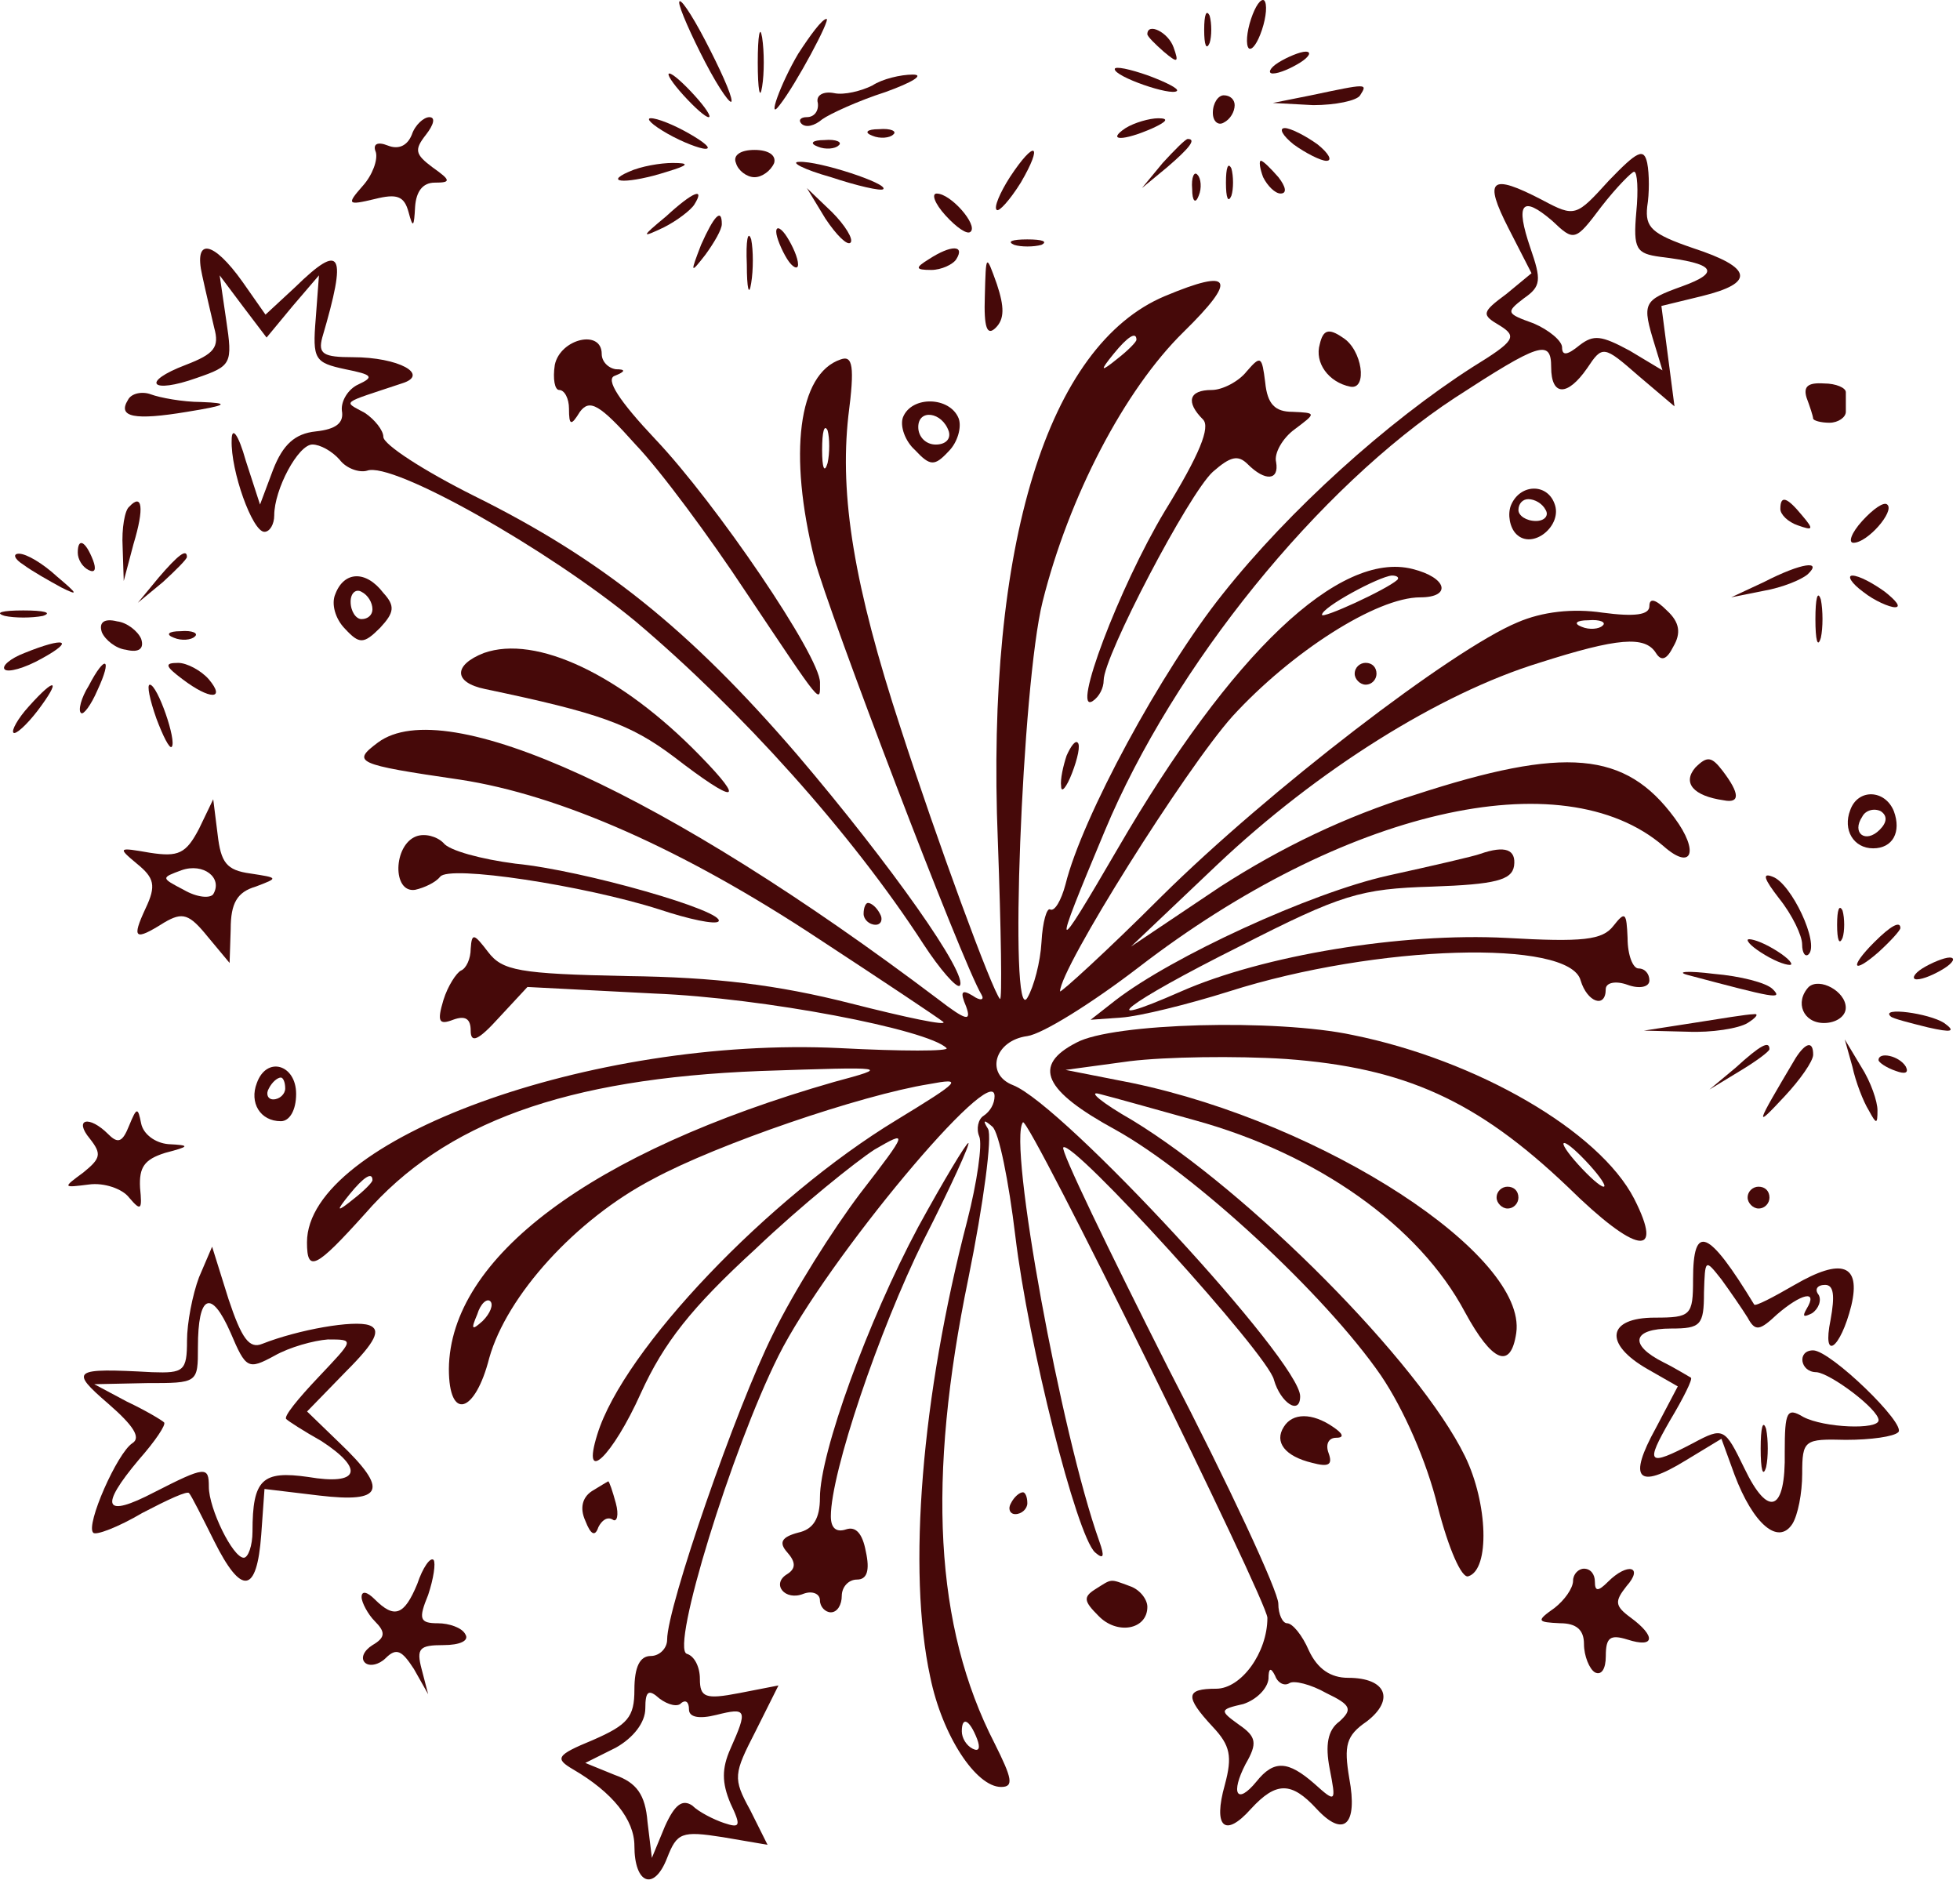 <?xml version="1.0" encoding="UTF-8"?> <svg xmlns="http://www.w3.org/2000/svg" width="114" height="110" viewBox="0 0 114 110" fill="none"><path d="M39.504 0.148C39.504 0.466 40.202 2.053 41.027 3.639C41.853 5.226 42.551 6.179 42.551 5.861C42.551 5.48 41.853 3.957 41.027 2.37C40.202 0.783 39.504 -0.233 39.504 0.148Z" fill="#460909"></path><path d="M72.765 1.101C72.511 1.862 72.448 2.624 72.638 2.815C72.829 2.942 73.146 2.497 73.4 1.735C73.654 0.974 73.717 0.212 73.527 0.022C73.336 -0.105 73.019 0.339 72.765 1.101Z" fill="#460909"></path><path d="M70.039 1.736C70.039 2.625 70.166 2.942 70.356 2.498C70.483 2.117 70.483 1.355 70.356 0.911C70.166 0.53 70.039 0.848 70.039 1.736Z" fill="#460909"></path><path d="M44.074 3.64C44.074 5.227 44.201 5.862 44.328 5.036C44.455 4.275 44.455 3.005 44.328 2.18C44.201 1.418 44.074 2.053 44.074 3.64Z" fill="#460909"></path><path d="M46.423 3.131C45.408 4.845 44.583 7.13 45.344 6.115C46.297 4.908 48.328 1.1 48.074 1.1C47.82 1.1 47.122 2.052 46.423 3.131Z" fill="#460909"></path><path d="M66.734 1.989C66.734 2.116 67.179 2.56 67.686 3.005C68.512 3.703 68.575 3.639 68.258 2.751C67.941 1.862 66.734 1.291 66.734 1.989Z" fill="#460909"></path><path d="M74.354 3.639C73.846 3.956 73.719 4.274 74.036 4.274C74.417 4.274 75.115 3.956 75.623 3.639C76.131 3.321 76.322 3.004 75.941 3.004C75.623 3.004 74.862 3.321 74.354 3.639Z" fill="#460909"></path><path d="M64.836 4.019C64.836 4.464 68.137 5.606 68.454 5.289C68.581 5.162 67.819 4.781 66.804 4.4C65.725 4.019 64.836 3.829 64.836 4.019Z" fill="#460909"></path><path d="M39.757 5.545C40.392 6.243 41.027 6.815 41.217 6.815C41.408 6.815 41.027 6.243 40.392 5.545C39.757 4.847 39.122 4.275 38.932 4.275C38.742 4.275 39.122 4.847 39.757 5.545Z" fill="#460909"></path><path d="M50.741 4.972C50.106 5.29 49.09 5.544 48.519 5.417C47.884 5.29 47.44 5.544 47.567 5.988C47.63 6.432 47.377 6.813 46.932 6.813C46.551 6.813 46.424 7.004 46.615 7.194C46.869 7.448 47.377 7.321 47.821 6.94C48.265 6.623 49.916 5.861 51.503 5.353C53.09 4.782 53.788 4.338 53.09 4.338C52.391 4.338 51.312 4.592 50.741 4.972Z" fill="#460909"></path><path d="M76.253 5.544L74.031 5.988L76.38 6.115C77.65 6.115 78.919 5.861 79.109 5.544C79.554 4.846 79.554 4.846 76.253 5.544Z" fill="#460909"></path><path d="M70.543 6.559C70.543 7.067 70.86 7.321 71.178 7.13C71.559 6.94 71.812 6.495 71.812 6.115C71.812 5.797 71.559 5.543 71.178 5.543C70.86 5.543 70.543 5.988 70.543 6.559Z" fill="#460909"></path><path d="M23.954 7.83C23.7 8.465 23.192 8.719 22.557 8.465C21.923 8.211 21.669 8.402 21.859 8.846C21.986 9.29 21.669 10.179 21.097 10.814C20.145 11.893 20.209 11.957 21.796 11.576C23.065 11.258 23.509 11.385 23.763 12.337C24.017 13.29 24.081 13.226 24.144 12.02C24.208 11.131 24.589 10.623 25.287 10.623C26.239 10.623 26.239 10.496 25.16 9.735C24.144 8.973 24.081 8.719 24.779 7.83C25.223 7.259 25.35 6.815 24.97 6.815C24.652 6.815 24.144 7.259 23.954 7.83Z" fill="#460909"></path><path d="M38.809 7.766C39.697 8.274 40.713 8.654 41.031 8.654C41.411 8.654 40.967 8.274 40.078 7.766C39.19 7.258 38.237 6.877 37.857 6.877C37.539 6.877 37.92 7.258 38.809 7.766Z" fill="#460909"></path><path d="M65.466 7.45C64.323 8.212 65.339 8.212 67.053 7.45C67.878 7.069 68.005 6.879 67.37 6.879C66.862 6.879 65.974 7.133 65.466 7.45Z" fill="#460909"></path><path d="M50.74 7.895C51.184 8.085 51.756 8.022 51.946 7.831C52.2 7.641 51.819 7.451 51.121 7.514C50.423 7.514 50.232 7.705 50.74 7.895Z" fill="#460909"></path><path d="M75.242 8.401C75.94 8.909 76.828 9.354 77.146 9.354C77.527 9.354 77.273 8.909 76.638 8.401C75.94 7.894 75.051 7.449 74.734 7.449C74.353 7.449 74.607 7.894 75.242 8.401Z" fill="#460909"></path><path d="M47.564 8.528C48.009 8.718 48.58 8.655 48.77 8.464C49.024 8.274 48.643 8.083 47.945 8.147C47.247 8.147 47.056 8.337 47.564 8.528Z" fill="#460909"></path><path d="M67.624 9.48L66.418 10.94L67.878 9.734C69.211 8.591 69.592 8.083 69.084 8.083C68.957 8.083 68.322 8.718 67.624 9.48Z" fill="#460909"></path><path d="M42.806 9.482C42.932 9.926 43.44 10.307 43.885 10.307C44.329 10.307 44.837 9.926 45.027 9.482C45.154 9.037 44.71 8.72 43.885 8.72C43.059 8.72 42.615 9.037 42.806 9.482Z" fill="#460909"></path><path d="M58.737 10.306C58.166 11.194 57.785 12.083 57.975 12.21C58.102 12.337 58.737 11.639 59.372 10.623C60.705 8.338 60.197 8.084 58.737 10.306Z" fill="#460909"></path><path d="M93.585 10.495C91.681 12.59 91.617 12.654 89.713 11.638C86.666 10.051 86.285 10.432 87.745 13.289L89.078 15.891L87.618 17.097C86.158 18.176 86.158 18.303 87.237 18.938C88.253 19.573 88.126 19.827 85.65 21.35C80.699 24.524 74.986 29.666 71.114 34.554C67.559 38.997 62.925 47.567 61.973 51.439C61.719 52.391 61.338 53.026 61.084 52.899C60.894 52.772 60.64 53.597 60.576 54.803C60.513 55.946 60.132 57.406 59.751 58.041C58.672 59.818 59.434 39.822 60.64 34.998C62.163 28.904 65.401 22.683 68.829 19.319C72.002 16.209 71.685 15.574 67.749 17.224C60.957 20.081 57.339 31.634 58.037 48.9C58.228 54.105 58.291 58.231 58.164 58.104C57.72 57.66 54.482 48.836 52.388 42.362C49.658 34.046 48.833 28.841 49.341 24.207C49.722 21.287 49.595 20.652 48.896 20.906C46.421 21.731 45.849 26.429 47.373 32.523C48.198 35.633 55.942 55.946 57.085 57.85C57.276 58.168 57.022 58.231 56.577 57.914C55.942 57.533 55.816 57.66 56.196 58.549C56.514 59.437 56.196 59.374 54.546 58.104C38.74 46.17 25.917 40.267 21.982 43.187C20.458 44.33 20.648 44.456 26.742 45.345C32.582 46.234 39.755 49.408 47.627 54.613C51.309 57.025 54.546 59.183 54.863 59.437C55.117 59.691 52.705 59.183 49.468 58.358C45.215 57.279 41.596 56.835 36.455 56.771C30.17 56.644 29.218 56.454 28.393 55.375C27.568 54.296 27.441 54.232 27.377 55.184C27.377 55.756 27.123 56.327 26.806 56.454C26.552 56.581 26.044 57.343 25.79 58.168C25.409 59.437 25.536 59.628 26.362 59.31C27.06 59.056 27.377 59.247 27.377 59.945C27.377 60.707 27.822 60.516 29.028 59.183L30.678 57.406L38.042 57.787C44.453 58.041 53.975 59.882 55.054 60.961C55.244 61.151 52.451 61.151 48.833 60.961C34.423 60.263 17.855 66.293 17.855 72.26C17.855 74.037 18.363 73.783 21.22 70.609C25.854 65.277 32.9 62.738 44.199 62.294C51.753 62.04 51.816 62.04 48.516 62.929C34.36 66.991 26.171 73.149 26.108 79.623C26.108 82.67 27.631 82.226 28.456 78.989C29.472 75.37 33.471 70.927 37.978 68.578C41.723 66.547 50.102 63.69 54.038 63.056C56.069 62.675 55.879 62.865 52.134 65.15C44.707 69.657 36.264 78.481 34.741 83.432C33.788 86.479 35.629 84.702 37.28 81.02C38.613 78.1 40.2 76.069 43.945 72.641C46.611 70.102 49.785 67.562 50.864 66.864C52.832 65.722 52.832 65.785 50.039 69.403C48.452 71.498 46.167 75.116 44.961 77.592C42.802 81.909 38.803 93.462 38.803 95.366C38.803 95.874 38.359 96.318 37.851 96.318C37.216 96.318 36.899 96.953 36.899 98.286C36.899 99.873 36.518 100.317 34.487 101.206C32.328 102.095 32.265 102.285 33.344 102.92C35.629 104.253 36.899 105.84 36.899 107.363C36.899 109.585 38.042 110.03 38.803 108.062C39.375 106.602 39.629 106.475 42.041 106.856L44.643 107.3L43.628 105.269C42.612 103.428 42.675 103.174 43.945 100.698L45.278 98.032L42.993 98.477C41.025 98.857 40.708 98.73 40.708 97.651C40.708 96.953 40.39 96.318 39.946 96.191C38.994 95.874 42.548 84.321 45.278 78.862C48.071 73.276 57.847 61.596 57.847 63.754C57.847 64.198 57.593 64.642 57.212 64.896C56.895 65.087 56.768 65.658 56.958 66.103C57.148 66.547 56.831 68.769 56.26 70.99C53.594 81.21 52.769 91.367 54.102 97.524C54.8 100.952 56.768 103.936 58.228 103.936C58.989 103.936 58.862 103.428 57.847 101.396C54.355 94.604 53.911 86.035 56.323 74.355C57.212 69.975 57.72 66.103 57.466 65.658C57.148 65.15 57.212 65.087 57.72 65.531C58.101 65.849 58.672 68.705 59.053 71.879C59.815 78.227 62.608 89.272 63.687 90.288C64.195 90.732 64.258 90.542 63.941 89.653C61.719 83.432 58.608 66.42 59.497 65.277C59.815 64.896 73.716 93.144 73.716 94.097C73.716 96.128 72.193 98.222 70.733 98.222C68.956 98.222 68.892 98.667 70.543 100.444C71.558 101.523 71.685 102.158 71.241 103.809C70.543 106.284 71.241 106.919 72.764 105.205C74.224 103.618 75.113 103.618 76.573 105.205C78.16 106.919 78.985 106.157 78.477 103.428C78.16 101.523 78.287 100.952 79.493 100.127C81.143 98.857 80.635 97.588 78.414 97.588C77.398 97.588 76.636 97.08 76.129 96.001C75.748 95.112 75.176 94.414 74.859 94.414C74.605 94.414 74.351 93.906 74.351 93.271C74.351 92.573 71.495 86.416 67.94 79.56C64.448 72.641 61.656 66.864 61.846 66.737C62.354 66.23 73.78 78.798 74.097 80.258C74.478 81.591 75.621 82.353 75.621 81.21C75.621 79.179 61.846 64.262 58.926 63.119C57.276 62.484 57.847 60.516 59.751 60.263C60.64 60.136 63.496 58.358 66.226 56.263C78.096 47.123 90.856 44.139 96.759 49.217C98.409 50.677 98.854 49.535 97.394 47.567C94.537 43.695 91.046 43.377 82.286 46.234C78.223 47.503 74.542 49.281 70.987 51.566L65.782 55.057L70.796 50.296C76.636 44.774 83.746 40.33 89.522 38.553C94.093 37.093 95.68 36.966 96.315 37.982C96.632 38.489 96.949 38.362 97.33 37.601C97.775 36.839 97.711 36.204 96.949 35.506C96.315 34.871 95.934 34.744 95.934 35.252C95.934 35.76 95.109 35.887 93.204 35.633C91.49 35.379 89.713 35.569 88.253 36.204C84.444 37.791 73.78 45.98 67.559 52.137C64.322 55.375 61.656 57.787 61.656 57.66C61.656 56.327 68.956 44.71 71.685 41.663C75.113 37.918 80.064 34.744 82.603 34.744C84.444 34.744 84.19 33.602 82.159 33.094C77.906 32.015 71.622 37.982 65.02 49.344C61.211 55.883 61.148 55.756 64.258 48.329C68.257 38.743 76.7 28.333 84.635 23.128C89.522 19.954 90.221 19.7 90.221 21.35C90.221 23.064 91.173 23.064 92.316 21.414C93.204 20.081 93.268 20.081 95.299 21.858L97.394 23.636L97.013 20.715L96.632 17.796L98.981 17.224C102.091 16.462 101.964 15.574 98.473 14.431C96.061 13.606 95.68 13.225 95.807 12.019C95.934 11.257 95.934 10.115 95.807 9.48C95.616 8.591 95.236 8.782 93.585 10.495ZM95.172 12.336C94.982 14.495 95.172 14.749 96.569 14.939C99.743 15.32 100.123 15.828 97.838 16.653C95.553 17.478 95.489 17.605 96.251 20.081L96.695 21.541L94.791 20.398C93.141 19.509 92.696 19.446 91.871 20.081C91.173 20.652 90.856 20.715 90.856 20.208C90.856 19.827 90.094 19.192 89.205 18.811C87.618 18.24 87.555 18.176 88.634 17.351C89.649 16.653 89.649 16.272 89.015 14.431C88.126 11.829 88.507 11.321 90.284 12.844C91.554 14.05 91.617 14.05 93.141 12.019C94.029 10.876 94.918 9.988 95.045 9.988C95.236 9.988 95.299 11.067 95.172 12.336ZM66.099 19.763C66.099 19.89 65.591 20.398 65.02 20.843C64.004 21.668 63.941 21.604 64.766 20.589C65.591 19.573 66.099 19.256 66.099 19.763ZM48.135 26.936C47.944 27.571 47.817 27.19 47.817 26.175C47.817 25.096 47.944 24.651 48.135 25.032C48.262 25.476 48.262 26.365 48.135 26.936ZM81.27 33.729C80.635 34.3 76.89 36.014 76.89 35.76C76.89 35.316 80.191 33.538 80.953 33.475C81.27 33.475 81.397 33.602 81.27 33.729ZM93.204 36.395C93.014 36.585 92.442 36.649 91.998 36.458C91.49 36.268 91.681 36.077 92.379 36.077C93.077 36.014 93.458 36.204 93.204 36.395ZM21.664 68.642C21.664 68.769 21.156 69.276 20.585 69.721C19.569 70.546 19.506 70.483 20.331 69.467C21.156 68.451 21.664 68.134 21.664 68.642ZM28.076 76.83C27.441 77.402 27.377 77.338 27.758 76.45C27.948 75.815 28.329 75.497 28.52 75.688C28.71 75.878 28.52 76.386 28.076 76.83ZM74.986 97.905C75.24 97.715 76.255 97.969 77.144 98.477C78.604 99.175 78.668 99.429 77.906 100.127C77.208 100.635 77.081 101.523 77.335 102.856C77.716 104.824 77.716 104.888 76.446 103.745C74.922 102.412 74.097 102.349 73.082 103.618C71.939 105.015 71.558 104.316 72.447 102.603C73.145 101.396 73.082 101.016 72.066 100.317C70.923 99.492 70.923 99.429 72.32 99.111C73.082 98.857 73.716 98.222 73.78 97.651C73.78 97.016 73.907 96.953 74.161 97.461C74.288 97.842 74.668 98.096 74.986 97.905ZM39.629 99.048C39.882 98.857 40.073 98.984 40.073 99.429C40.073 99.873 40.644 100 41.66 99.746C43.437 99.302 43.501 99.429 42.485 101.714C41.977 102.856 41.977 103.682 42.485 104.888C43.12 106.221 43.056 106.348 42.104 106.03C41.533 105.84 40.644 105.396 40.263 105.015C39.692 104.634 39.248 104.951 38.676 106.221L37.915 108.062L37.661 105.967C37.534 104.38 37.026 103.682 35.756 103.237L34.042 102.539L35.82 101.65C36.836 101.079 37.534 100.19 37.534 99.365C37.534 98.35 37.724 98.222 38.359 98.794C38.867 99.175 39.438 99.302 39.629 99.048ZM56.831 101.143C57.022 101.65 56.958 101.904 56.577 101.714C56.196 101.523 55.942 101.079 55.942 100.698C55.942 99.809 56.387 100 56.831 101.143Z" fill="#460909"></path><path d="M36.581 9.986C34.994 10.684 36.644 10.684 38.803 9.986C40.072 9.605 40.136 9.478 39.12 9.478C38.422 9.478 37.279 9.669 36.581 9.986Z" fill="#460909"></path><path d="M48.327 10.303C49.85 10.811 51.247 11.128 51.374 11.002C51.691 10.684 47.628 9.351 46.486 9.415C45.914 9.415 46.74 9.859 48.327 10.303Z" fill="#460909"></path><path d="M71.305 10.623C71.305 11.512 71.432 11.829 71.622 11.385C71.749 11.004 71.749 10.242 71.622 9.798C71.432 9.417 71.305 9.734 71.305 10.623Z" fill="#460909"></path><path d="M73.466 10.304C73.72 10.812 74.165 11.256 74.482 11.256C74.863 11.256 74.799 10.875 74.355 10.304C73.911 9.796 73.466 9.352 73.34 9.352C73.213 9.352 73.276 9.796 73.466 10.304Z" fill="#460909"></path><path d="M69.341 11.002C69.341 11.701 69.531 11.891 69.721 11.383C69.912 10.939 69.848 10.367 69.658 10.177C69.468 9.923 69.277 10.304 69.341 11.002Z" fill="#460909"></path><path d="M38.736 12.59C37.276 13.796 37.276 13.86 38.609 13.225C39.371 12.844 40.196 12.209 40.387 11.892C41.022 10.876 40.323 11.13 38.736 12.59Z" fill="#460909"></path><path d="M48.009 12.716C48.644 13.668 49.278 14.303 49.469 14.113C49.659 13.922 49.151 13.097 48.39 12.335L46.93 10.939L48.009 12.716Z" fill="#460909"></path><path d="M54.991 12.527C55.625 13.225 56.26 13.67 56.451 13.479C56.895 13.098 55.308 11.258 54.483 11.258C54.165 11.258 54.356 11.829 54.991 12.527Z" fill="#460909"></path><path d="M40.776 14.241C40.142 15.892 40.142 15.955 41.03 14.813C41.538 14.114 41.983 13.353 41.983 13.035C41.983 12.083 41.538 12.527 40.776 14.241Z" fill="#460909"></path><path d="M43.438 15.385C43.438 16.781 43.565 17.289 43.692 16.464C43.819 15.702 43.819 14.56 43.692 13.925C43.502 13.354 43.375 13.988 43.438 15.385Z" fill="#460909"></path><path d="M45.148 13.479C45.148 13.797 45.466 14.559 45.783 15.066C46.101 15.574 46.418 15.701 46.418 15.384C46.418 15.003 46.101 14.305 45.783 13.797C45.466 13.289 45.148 13.098 45.148 13.479Z" fill="#460909"></path><path d="M58.989 14.241C59.369 14.368 60.131 14.368 60.575 14.241C60.956 14.05 60.639 13.924 59.75 13.924C58.861 13.924 58.544 14.05 58.989 14.241Z" fill="#460909"></path><path d="M11.76 16.015C11.95 16.904 12.268 18.237 12.458 19.062C12.776 20.205 12.458 20.586 10.808 21.221C8.142 22.236 8.777 22.934 11.443 21.982C13.474 21.284 13.537 21.157 13.157 18.618L12.776 16.015L14.109 17.793L15.505 19.634L17.029 17.793L18.552 16.015L18.362 18.554C18.171 20.903 18.298 21.093 20.076 21.474C21.663 21.792 21.79 21.919 20.837 22.363C20.266 22.617 19.822 23.315 19.885 23.887C20.012 24.585 19.568 24.966 18.362 25.093C17.156 25.22 16.457 25.854 15.886 27.314L15.124 29.346L14.299 26.807C13.855 25.22 13.474 24.775 13.474 25.601C13.411 27.378 14.68 30.933 15.378 30.933C15.696 30.933 15.95 30.488 15.95 29.98C15.95 28.457 17.346 25.854 18.171 25.854C18.616 25.854 19.314 26.235 19.758 26.743C20.139 27.251 20.901 27.505 21.345 27.378C22.805 26.807 31.883 31.948 36.961 36.138C43.055 41.28 49.53 48.453 53.719 54.927C54.671 56.387 55.624 57.467 55.814 57.34C56.385 56.768 51.815 50.294 46.356 43.882C40.071 36.582 34.993 32.52 27.566 28.838C24.646 27.378 22.297 25.854 22.297 25.41C22.297 25.029 21.79 24.394 21.218 24.014C19.949 23.315 19.758 23.506 23.377 22.3C25.027 21.792 23.186 20.776 20.52 20.776C18.806 20.776 18.489 20.586 18.743 19.634C20.203 14.682 19.885 14.047 17.156 16.713L15.442 18.3L14.109 16.396C12.395 13.984 11.252 13.793 11.76 16.015Z" fill="#460909"></path><path d="M54.041 15.066C53.216 15.574 53.216 15.701 54.168 15.701C54.74 15.701 55.438 15.384 55.628 15.066C56.136 14.241 55.311 14.241 54.041 15.066Z" fill="#460909"></path><path d="M57.281 17.222C57.218 19.062 57.408 19.57 57.916 19.062C58.424 18.555 58.424 17.856 57.98 16.523C57.345 14.746 57.345 14.746 57.281 17.222Z" fill="#460909"></path><path d="M76.763 20.015C76.446 21.095 77.271 22.237 78.541 22.491C79.556 22.682 79.239 20.333 78.097 19.635C77.271 19.063 76.954 19.19 76.763 20.015Z" fill="#460909"></path><path d="M32.269 21.223C32.142 22.048 32.269 22.683 32.523 22.683C32.84 22.683 33.094 23.19 33.094 23.762C33.094 24.777 33.221 24.777 33.729 23.952C34.3 23.19 34.871 23.508 36.966 25.857C38.426 27.38 41.282 31.252 43.377 34.426C47.884 41.155 47.694 40.964 47.694 39.695C47.694 38.171 41.663 29.284 38.109 25.539C36.014 23.317 35.189 22.048 35.76 21.857C36.395 21.604 36.395 21.477 35.823 21.477C35.379 21.413 34.998 21.032 34.998 20.588C34.998 19.128 32.586 19.699 32.269 21.223Z" fill="#460909"></path><path d="M72.508 21.604C72.064 22.175 71.112 22.683 70.477 22.683C69.144 22.683 68.954 23.382 69.969 24.397C70.414 24.842 69.779 26.429 67.748 29.729C65.082 34.173 62.288 41.6 63.558 40.775C63.939 40.521 64.193 40.013 64.193 39.569C64.193 38.172 69.144 28.714 70.541 27.444C71.556 26.555 72.001 26.429 72.572 27C73.588 28.015 74.413 27.952 74.222 26.873C74.095 26.365 74.603 25.476 75.302 24.969C76.571 24.016 76.571 24.016 75.175 23.953C74.159 23.953 73.715 23.509 73.588 22.239C73.397 20.715 73.334 20.652 72.508 21.604Z" fill="#460909"></path><path d="M105.075 23.128C105.265 23.636 105.455 24.207 105.455 24.334C105.455 24.461 105.9 24.588 106.408 24.588C106.915 24.588 107.36 24.271 107.36 23.953C107.36 23.572 107.36 23.128 107.36 22.811C107.36 22.557 106.788 22.303 106.09 22.303C105.138 22.239 104.884 22.493 105.075 23.128Z" fill="#460909"></path><path d="M7.446 23.255C6.811 24.271 7.827 24.461 10.874 23.954C13.223 23.573 13.413 23.446 11.699 23.382C10.62 23.382 9.287 23.128 8.779 22.938C8.271 22.747 7.637 22.875 7.446 23.255Z" fill="#460909"></path><path d="M52.52 24.27C52.33 24.778 52.647 25.666 53.218 26.174C54.107 27.127 54.361 27.127 55.186 26.238C55.694 25.73 55.948 24.841 55.758 24.334C55.25 23.064 53.028 23 52.52 24.27ZM55.186 25.095C55.313 25.54 54.996 25.857 54.425 25.857C53.853 25.857 53.409 25.413 53.409 24.841C53.409 23.762 54.805 23.953 55.186 25.095Z" fill="#460909"></path><path d="M87.873 29.413C87.682 29.921 87.809 30.682 88.19 31.063C89.142 32.016 90.92 30.555 90.412 29.286C89.967 28.08 88.38 28.143 87.873 29.413ZM89.904 29.667C90.094 29.984 89.841 30.302 89.333 30.302C88.761 30.302 88.317 29.984 88.317 29.667C88.317 29.286 88.571 29.032 88.888 29.032C89.269 29.032 89.713 29.286 89.904 29.667Z" fill="#460909"></path><path d="M7.514 29.475C7.26 29.665 7.07 30.744 7.133 31.823L7.197 33.791L7.768 31.633C8.403 29.538 8.276 28.649 7.514 29.475Z" fill="#460909"></path><path d="M103.551 29.603C103.551 29.921 103.995 30.365 104.566 30.556C105.455 30.873 105.519 30.809 104.82 29.984C103.932 28.905 103.551 28.778 103.551 29.603Z" fill="#460909"></path><path d="M108.311 30.301C107.676 30.999 107.486 31.57 107.803 31.57C108.628 31.57 110.215 29.73 109.771 29.349C109.581 29.158 108.946 29.603 108.311 30.301Z" fill="#460909"></path><path d="M4.523 32.142C4.523 32.523 4.777 32.967 5.158 33.158C5.539 33.348 5.603 33.094 5.412 32.586C4.968 31.444 4.523 31.253 4.523 32.142Z" fill="#460909"></path><path d="M1.354 32.84C1.862 33.221 2.878 33.792 3.576 34.173C4.592 34.681 4.528 34.554 3.322 33.538C2.497 32.776 1.545 32.205 1.1 32.205C0.719 32.205 0.846 32.523 1.354 32.84Z" fill="#460909"></path><path d="M9.222 33.601L8.016 35.061L9.476 33.855C10.237 33.156 10.872 32.522 10.872 32.395C10.872 31.887 10.364 32.268 9.222 33.601Z" fill="#460909"></path><path d="M102.596 33.854L100.691 34.742L102.596 34.361C103.675 34.171 104.754 33.727 105.135 33.409C106.024 32.584 104.817 32.711 102.596 33.854Z" fill="#460909"></path><path d="M19.505 34.55C19.251 35.122 19.505 36.01 20.076 36.582C20.901 37.47 21.155 37.47 22.107 36.518C22.933 35.629 22.996 35.249 22.298 34.487C21.282 33.154 20.012 33.217 19.505 34.55ZM21.663 35.439C21.663 35.756 21.409 36.01 21.028 36.01C20.711 36.01 20.393 35.566 20.393 34.995C20.393 34.487 20.711 34.233 21.028 34.423C21.409 34.614 21.663 35.058 21.663 35.439Z" fill="#460909"></path><path d="M108.375 34.43C109.01 34.938 109.899 35.319 110.216 35.319C110.597 35.319 110.28 34.938 109.645 34.43C108.947 33.922 108.121 33.478 107.741 33.478C107.423 33.478 107.677 33.922 108.375 34.43Z" fill="#460909"></path><path d="M105.59 36.015C105.59 37.221 105.717 37.729 105.907 37.094C106.034 36.523 106.034 35.508 105.907 34.873C105.717 34.301 105.59 34.809 105.59 36.015Z" fill="#460909"></path><path d="M0.275 35.823C0.846 35.95 1.862 35.95 2.497 35.823C3.068 35.633 2.56 35.505 1.354 35.505C0.148 35.505 -0.36 35.633 0.275 35.823Z" fill="#460909"></path><path d="M5.925 36.776C6.116 37.22 6.75 37.728 7.322 37.791C8.083 37.982 8.401 37.728 8.21 37.156C8.02 36.712 7.385 36.204 6.814 36.141C6.052 35.95 5.735 36.204 5.925 36.776Z" fill="#460909"></path><path d="M10.115 37.094C10.559 37.285 11.131 37.221 11.321 37.031C11.575 36.84 11.194 36.65 10.496 36.713C9.798 36.713 9.607 36.904 10.115 37.094Z" fill="#460909"></path><path d="M1.417 37.983C0.592 38.301 0.084 38.745 0.274 38.936C0.465 39.126 1.417 38.872 2.433 38.301C4.4 37.222 3.766 37.031 1.417 37.983Z" fill="#460909"></path><path d="M28.142 37.981C26.364 38.679 26.364 39.694 28.205 40.075C34.87 41.472 36.648 42.107 39.187 44.011C42.805 46.804 43.44 46.741 40.71 43.948C36.14 39.25 31.189 36.901 28.142 37.981Z" fill="#460909"></path><path d="M5.162 39.886C4.718 40.584 4.528 41.346 4.718 41.473C4.845 41.6 5.289 41.028 5.67 40.14C6.559 38.235 6.115 38.045 5.162 39.886Z" fill="#460909"></path><path d="M10.619 39.508C12.206 40.714 13.158 40.714 12.143 39.508C11.698 39 10.873 38.556 10.365 38.556C9.54 38.556 9.604 38.746 10.619 39.508Z" fill="#460909"></path><path d="M78.793 39.188C78.793 39.505 79.11 39.822 79.428 39.822C79.809 39.822 80.062 39.505 80.062 39.188C80.062 38.807 79.809 38.553 79.428 38.553C79.11 38.553 78.793 38.807 78.793 39.188Z" fill="#460909"></path><path d="M1.671 41.094C1.036 41.792 0.655 42.49 0.782 42.617C0.909 42.744 1.544 42.173 2.179 41.348C3.575 39.507 3.258 39.316 1.671 41.094Z" fill="#460909"></path><path d="M9.096 41.791C9.477 42.807 9.858 43.568 9.985 43.441C10.302 43.124 9.16 39.823 8.715 39.823C8.525 39.823 8.715 40.712 9.096 41.791Z" fill="#460909"></path><path d="M62.037 43.949C61.846 44.52 61.656 45.346 61.719 45.727C61.719 46.171 62.037 45.79 62.354 44.965C62.672 44.14 62.862 43.314 62.672 43.187C62.545 43.06 62.291 43.378 62.037 43.949Z" fill="#460909"></path><path d="M98.606 44.644C97.844 45.533 98.479 46.294 100.256 46.548C101.209 46.739 101.209 46.168 100.193 44.834C99.558 44.009 99.304 43.946 98.606 44.644Z" fill="#460909"></path><path d="M107.615 47.12C107.171 48.263 107.806 49.342 108.948 49.342C110.091 49.342 110.599 48.39 110.154 47.184C109.647 45.914 108.06 45.851 107.615 47.12ZM109.329 48.263C108.504 49.088 107.679 48.453 108.314 47.501C108.504 47.12 109.012 46.993 109.393 47.184C109.774 47.438 109.774 47.819 109.329 48.263Z" fill="#460909"></path><path d="M11.577 48.202C10.815 49.662 10.371 49.852 8.72 49.599C6.88 49.281 6.816 49.281 7.959 50.233C8.974 51.059 9.101 51.503 8.467 52.836C7.641 54.613 7.832 54.74 9.546 53.661C10.625 53.026 11.006 53.153 12.085 54.486L13.354 56.01L13.418 54.042C13.418 52.519 13.799 51.884 14.878 51.566C16.211 51.059 16.211 51.059 14.56 50.805C13.164 50.614 12.847 50.17 12.656 48.52L12.402 46.488L11.577 48.202ZM12.402 52.011C12.212 52.265 11.45 52.201 10.688 51.757C9.355 51.059 9.355 51.059 10.561 50.614C11.831 50.17 12.973 51.059 12.402 52.011Z" fill="#460909"></path><path d="M24.204 48.646C22.871 49.154 22.807 51.947 24.14 51.756C24.712 51.629 25.347 51.312 25.601 50.995C26.108 50.296 33.98 51.502 38.36 52.899C40.074 53.47 41.597 53.788 41.788 53.597C42.295 53.026 33.916 50.614 29.98 50.233C28.013 49.979 26.108 49.471 25.791 49.027C25.41 48.646 24.712 48.455 24.204 48.646Z" fill="#460909"></path><path d="M86.095 49.664C85.778 49.791 83.302 50.362 80.7 50.934C76.193 51.949 68.195 55.631 64.894 58.17L63.434 59.313L65.211 59.186C66.227 59.122 69.083 58.424 71.495 57.662C80.065 54.933 91.301 54.615 91.935 57.027C92.316 58.297 93.395 58.678 93.395 57.535C93.395 57.154 93.967 57.027 94.665 57.281C95.363 57.535 95.934 57.408 95.934 57.027C95.934 56.647 95.681 56.329 95.3 56.329C94.982 56.329 94.665 55.567 94.665 54.552C94.601 53.092 94.538 52.965 93.84 53.853C93.205 54.679 92.062 54.806 87.619 54.552C81.525 54.234 73.463 55.567 68.702 57.662C63.37 60.011 65.465 58.361 72.067 55.06C78.034 52.013 79.113 51.695 83.302 51.568C86.984 51.441 87.936 51.187 88.063 50.362C88.19 49.41 87.555 49.156 86.095 49.664Z" fill="#460909"></path><path d="M103.485 52.264C104.246 53.216 104.818 54.422 104.818 54.93C104.818 55.438 105.008 55.692 105.199 55.501C105.833 54.867 104.183 51.375 103.104 50.994C102.469 50.74 102.596 51.121 103.485 52.264Z" fill="#460909"></path><path d="M50.23 53.153C50.23 53.47 50.548 53.787 50.929 53.787C51.246 53.787 51.373 53.47 51.183 53.153C50.992 52.772 50.675 52.518 50.484 52.518C50.357 52.518 50.23 52.772 50.23 53.153Z" fill="#460909"></path><path d="M106.852 53.789C106.852 54.678 106.979 54.995 107.169 54.551C107.296 54.17 107.296 53.408 107.169 52.964C106.979 52.583 106.852 52.9 106.852 53.789Z" fill="#460909"></path><path d="M109.01 54.805C107.55 56.265 107.74 56.709 109.264 55.376C109.962 54.741 110.533 54.107 110.533 53.98C110.533 53.535 109.962 53.853 109.01 54.805Z" fill="#460909"></path><path d="M101.648 54.677C101.648 54.868 102.22 55.312 102.918 55.693C103.616 56.074 104.188 56.201 104.188 56.074C104.188 55.883 103.616 55.439 102.918 55.058C102.22 54.677 101.648 54.55 101.648 54.677Z" fill="#460909"></path><path d="M111.807 56.328C111.299 56.646 111.172 56.963 111.489 56.963C111.87 56.963 112.569 56.646 113.076 56.328C113.584 56.011 113.775 55.694 113.394 55.694C113.076 55.694 112.315 56.011 111.807 56.328Z" fill="#460909"></path><path d="M98.154 56.706C103.169 58.039 103.74 58.166 103.106 57.531C102.725 57.15 101.201 56.77 99.678 56.642C98.154 56.452 97.456 56.516 98.154 56.706Z" fill="#460909"></path><path d="M105.197 57.407C104.372 58.296 104.88 59.502 106.086 59.502C106.784 59.502 107.356 59.121 107.356 58.613C107.356 57.661 105.832 56.836 105.197 57.407Z" fill="#460909"></path><path d="M98.474 59.5L95.617 59.944L98.156 60.008C99.553 60.071 101.14 59.818 101.648 59.5C102.155 59.183 102.346 58.929 101.965 58.992C101.648 58.992 100.061 59.246 98.474 59.5Z" fill="#460909"></path><path d="M109.97 59.121C110.097 59.248 111.113 59.502 112.128 59.755C113.525 60.073 113.779 60.009 113.081 59.502C112.192 58.93 109.335 58.549 109.97 59.121Z" fill="#460909"></path><path d="M62.61 60.642C60.007 61.975 60.705 63.435 64.895 65.72C69.465 68.26 77.083 75.306 80.32 80.003C81.653 81.971 82.986 85.018 83.621 87.62C84.256 90.096 85.017 91.81 85.398 91.683C86.668 91.302 86.541 87.43 85.208 84.7C82.542 79.241 72.639 69.275 65.847 65.149C64.07 64.133 63.244 63.435 63.943 63.626C64.704 63.816 67.18 64.514 69.465 65.149C76.638 67.117 82.542 71.306 85.208 76.321C86.795 79.241 87.874 79.686 88.191 77.527C88.826 73.02 77.083 65.34 65.847 62.991L61.975 62.229L65.72 61.721C67.815 61.467 71.877 61.404 74.797 61.594C81.717 62.102 85.906 64.007 91.175 69.021C95.174 72.957 96.824 73.211 95.047 69.719C93.016 65.784 85.906 61.658 78.67 60.198C74.226 59.246 64.704 59.499 62.61 60.642ZM92.444 67.752C93.079 68.45 93.46 69.021 93.27 69.021C93.079 69.021 92.444 68.45 91.81 67.752C91.175 67.053 90.794 66.482 90.984 66.482C91.175 66.482 91.81 67.053 92.444 67.752Z" fill="#460909"></path><path d="M100.949 62.102L99.426 63.371L101.203 62.292C102.155 61.721 102.917 61.15 102.917 61.023C102.917 60.515 102.409 60.769 100.949 62.102Z" fill="#460909"></path><path d="M104.444 61.533C102.032 65.595 102.032 65.659 103.81 63.754C104.698 62.802 105.46 61.723 105.46 61.342C105.46 60.517 105.016 60.644 104.444 61.533Z" fill="#460909"></path><path d="M107.741 62.041C107.932 62.93 108.376 64.073 108.693 64.581C109.138 65.406 109.201 65.406 109.201 64.581C109.201 64.073 108.82 62.93 108.249 62.041L107.297 60.454L107.741 62.041Z" fill="#460909"></path><path d="M109.262 61.658C109.262 61.785 109.706 62.102 110.277 62.293C110.785 62.483 111.039 62.42 110.849 62.039C110.468 61.404 109.262 61.15 109.262 61.658Z" fill="#460909"></path><path d="M14.939 62.991C14.495 64.134 15.129 65.213 16.335 65.213C16.843 65.213 17.224 64.578 17.224 63.626C17.224 61.912 15.51 61.404 14.939 62.991ZM16.589 63.309C16.589 63.626 16.272 63.944 15.891 63.944C15.574 63.944 15.447 63.626 15.637 63.309C15.828 62.928 16.145 62.674 16.335 62.674C16.462 62.674 16.589 62.928 16.589 63.309Z" fill="#460909"></path><path d="M7.511 65.468C7.13 66.421 6.876 66.548 6.305 65.976C5.162 64.834 4.274 65.088 5.226 66.23C5.924 67.119 5.861 67.373 4.845 68.198C3.639 69.087 3.639 69.087 5.162 68.896C6.051 68.769 7.13 69.15 7.511 69.658C8.209 70.483 8.273 70.356 8.146 69.087C8.082 67.881 8.4 67.436 9.606 67.055C11.066 66.674 11.066 66.611 9.796 66.548C9.034 66.484 8.336 65.976 8.209 65.341C8.019 64.389 7.955 64.389 7.511 65.468Z" fill="#460909"></path><path d="M53.403 71.37C50.483 76.829 47.69 84.51 47.69 87.112C47.69 88.318 47.309 88.953 46.42 89.144C45.468 89.397 45.278 89.715 45.786 90.286C46.294 90.858 46.294 91.238 45.786 91.556C44.834 92.127 45.659 93.143 46.738 92.698C47.246 92.508 47.69 92.698 47.69 93.079C47.69 93.46 48.007 93.778 48.325 93.778C48.706 93.778 48.96 93.333 48.96 92.825C48.96 92.317 49.34 91.873 49.848 91.873C50.42 91.873 50.61 91.365 50.356 90.223C50.166 89.207 49.785 88.763 49.214 88.953C48.642 89.144 48.325 88.89 48.325 88.191C48.325 85.652 51.118 77.4 53.721 72.131C55.307 69.021 56.45 66.482 56.323 66.482C56.196 66.482 54.863 68.704 53.403 71.37Z" fill="#460909"></path><path d="M87.047 69.656C87.047 69.974 87.364 70.291 87.682 70.291C88.062 70.291 88.316 69.974 88.316 69.656C88.316 69.275 88.062 69.022 87.682 69.022C87.364 69.022 87.047 69.275 87.047 69.656Z" fill="#460909"></path><path d="M101.648 69.656C101.648 69.974 101.966 70.291 102.283 70.291C102.664 70.291 102.918 69.974 102.918 69.656C102.918 69.275 102.664 69.022 102.283 69.022C101.966 69.022 101.648 69.275 101.648 69.656Z" fill="#460909"></path><path d="M98.474 74.416C98.474 76.511 98.347 76.638 96.252 76.638C93.459 76.638 93.269 78.161 95.808 79.621L97.585 80.637L96.316 83.049C94.665 86.032 95.237 86.667 98.03 84.953L100.124 83.684L100.886 85.778C101.965 88.635 103.425 89.905 104.251 88.635C104.568 88.127 104.822 86.858 104.822 85.715C104.822 83.747 104.949 83.684 107.361 83.747C108.821 83.747 110.154 83.557 110.408 83.303C110.916 82.859 106.472 78.542 105.457 78.542C104.504 78.542 104.695 79.811 105.647 79.811C106.472 79.875 109.265 81.97 109.265 82.605C109.265 83.176 106.091 83.049 104.885 82.414C103.933 81.843 103.806 82.097 103.806 84.445C103.87 87.937 102.854 88.318 101.457 85.398C100.315 83.049 100.251 82.985 98.474 83.938C95.808 85.334 95.681 85.144 97.141 82.605C97.903 81.335 98.474 80.192 98.347 80.129C98.22 80.065 97.522 79.621 96.76 79.24C94.729 78.225 94.919 77.272 97.204 77.272C98.918 77.272 99.109 77.082 99.109 75.178C99.172 73.21 99.172 73.21 100.124 74.416C100.632 75.114 101.331 76.13 101.648 76.638C102.092 77.463 102.346 77.399 103.362 76.447C104.758 75.241 105.774 74.987 105.076 76.13C104.822 76.574 104.885 76.638 105.393 76.384C105.774 76.13 105.964 75.622 105.774 75.305C105.52 74.987 105.711 74.733 106.155 74.733C106.663 74.733 106.726 75.368 106.472 76.764C105.964 79.24 107.044 78.478 107.678 75.939C108.25 73.527 107.107 73.146 104.377 74.733C103.171 75.431 102.092 76.003 102.029 75.876C99.363 71.496 98.474 71.115 98.474 74.416Z" fill="#460909"></path><path d="M11.576 74.289C11.195 75.305 10.877 76.955 10.877 77.971C10.877 79.748 10.687 79.875 8.846 79.812C4.212 79.558 4.022 79.685 6.307 81.653C7.767 82.922 8.211 83.62 7.703 83.938C6.815 84.509 4.974 88.698 5.418 89.143C5.545 89.333 6.878 88.826 8.275 88C9.735 87.239 10.941 86.667 11.004 86.858C11.131 86.985 11.766 88.254 12.464 89.651C14.051 92.825 14.94 92.698 15.194 89.27L15.384 86.604L18.558 86.985C22.303 87.429 22.621 86.667 19.764 83.938L17.86 82.097L20.145 79.748C21.859 78.034 22.177 77.336 21.478 77.082C20.59 76.765 17.352 77.336 15.257 78.161C14.496 78.478 14.051 77.844 13.29 75.558L12.337 72.512L11.576 74.289ZM15.956 78.859C16.844 78.352 18.241 77.971 19.066 77.907C20.653 77.907 20.59 77.907 18.495 80.129C17.352 81.335 16.463 82.414 16.654 82.541C16.781 82.668 17.67 83.239 18.685 83.811C21.224 85.461 20.907 86.413 17.924 85.906C15.257 85.525 14.686 86.032 14.686 89.079C14.686 89.905 14.432 90.603 14.178 90.603C13.543 90.603 12.147 87.746 12.147 86.477C12.147 85.271 11.957 85.271 8.973 86.794C6.053 88.318 5.736 87.683 8.084 84.89C9.037 83.811 9.671 82.859 9.544 82.732C9.417 82.605 8.465 82.033 7.386 81.525L5.482 80.51L8.529 80.446C11.512 80.446 11.512 80.446 11.512 78.352C11.512 75.305 12.274 74.924 13.416 77.526C14.305 79.621 14.432 79.685 15.956 78.859Z" fill="#460909"></path><path d="M74.671 82.99C74.1 83.879 74.735 84.704 76.322 85.085C77.274 85.338 77.528 85.212 77.274 84.513C77.084 84.005 77.274 83.625 77.718 83.625C78.226 83.625 78.099 83.371 77.528 82.99C76.322 82.165 75.179 82.165 74.671 82.99Z" fill="#460909"></path><path d="M102.406 84.255C102.406 85.462 102.533 85.969 102.724 85.335C102.851 84.763 102.851 83.748 102.724 83.113C102.533 82.542 102.406 83.049 102.406 84.255Z" fill="#460909"></path><path d="M34.422 86.731C33.851 87.111 33.724 87.746 34.041 88.445C34.358 89.27 34.612 89.397 34.803 88.825C34.993 88.445 35.311 88.191 35.628 88.381C35.882 88.571 36.009 88.127 35.819 87.429C35.628 86.731 35.438 86.159 35.374 86.159C35.374 86.159 34.93 86.413 34.422 86.731Z" fill="#460909"></path><path d="M58.8 87.432C58.61 87.749 58.737 88.067 59.054 88.067C59.435 88.067 59.753 87.749 59.753 87.432C59.753 87.051 59.626 86.797 59.499 86.797C59.308 86.797 58.991 87.051 58.8 87.432Z" fill="#460909"></path><path d="M24.269 92.13C23.507 93.971 22.936 94.161 21.793 93.019C21.349 92.574 21.031 92.511 21.031 92.892C21.031 93.209 21.412 93.907 21.793 94.288C22.428 94.923 22.428 95.24 21.666 95.685C21.158 96.002 20.968 96.446 21.222 96.7C21.476 96.954 22.047 96.827 22.428 96.446C23.063 95.812 23.38 96.002 24.078 97.081L24.903 98.541L24.523 97.081C24.205 95.875 24.396 95.685 25.792 95.685C26.744 95.685 27.316 95.431 27.062 95.05C26.871 94.669 26.11 94.415 25.475 94.415C24.396 94.415 24.332 94.161 24.903 92.765C25.221 91.812 25.348 90.924 25.221 90.733C25.03 90.543 24.586 91.178 24.269 92.13Z" fill="#460909"></path><path d="M91.495 91.938C91.495 92.382 90.987 93.08 90.416 93.525C89.336 94.287 89.4 94.35 90.733 94.413C91.685 94.413 92.129 94.794 92.129 95.62C92.129 96.318 92.447 97.079 92.764 97.27C93.145 97.46 93.399 97.079 93.399 96.318C93.399 95.239 93.653 95.048 94.669 95.366C96.256 95.874 96.319 95.175 94.859 94.096C93.907 93.398 93.907 93.144 94.605 92.255C95.621 91.113 94.669 90.859 93.526 92.001C92.955 92.573 92.764 92.573 92.764 92.001C92.764 91.557 92.51 91.24 92.129 91.24C91.812 91.24 91.495 91.557 91.495 91.938Z" fill="#460909"></path><path d="M63.687 92.447C62.989 92.891 63.052 93.145 63.877 93.97C64.957 95.113 66.734 94.795 66.734 93.462C66.734 93.018 66.29 92.447 65.718 92.256C64.512 91.812 64.703 91.812 63.687 92.447Z" fill="#460909"></path></svg> 